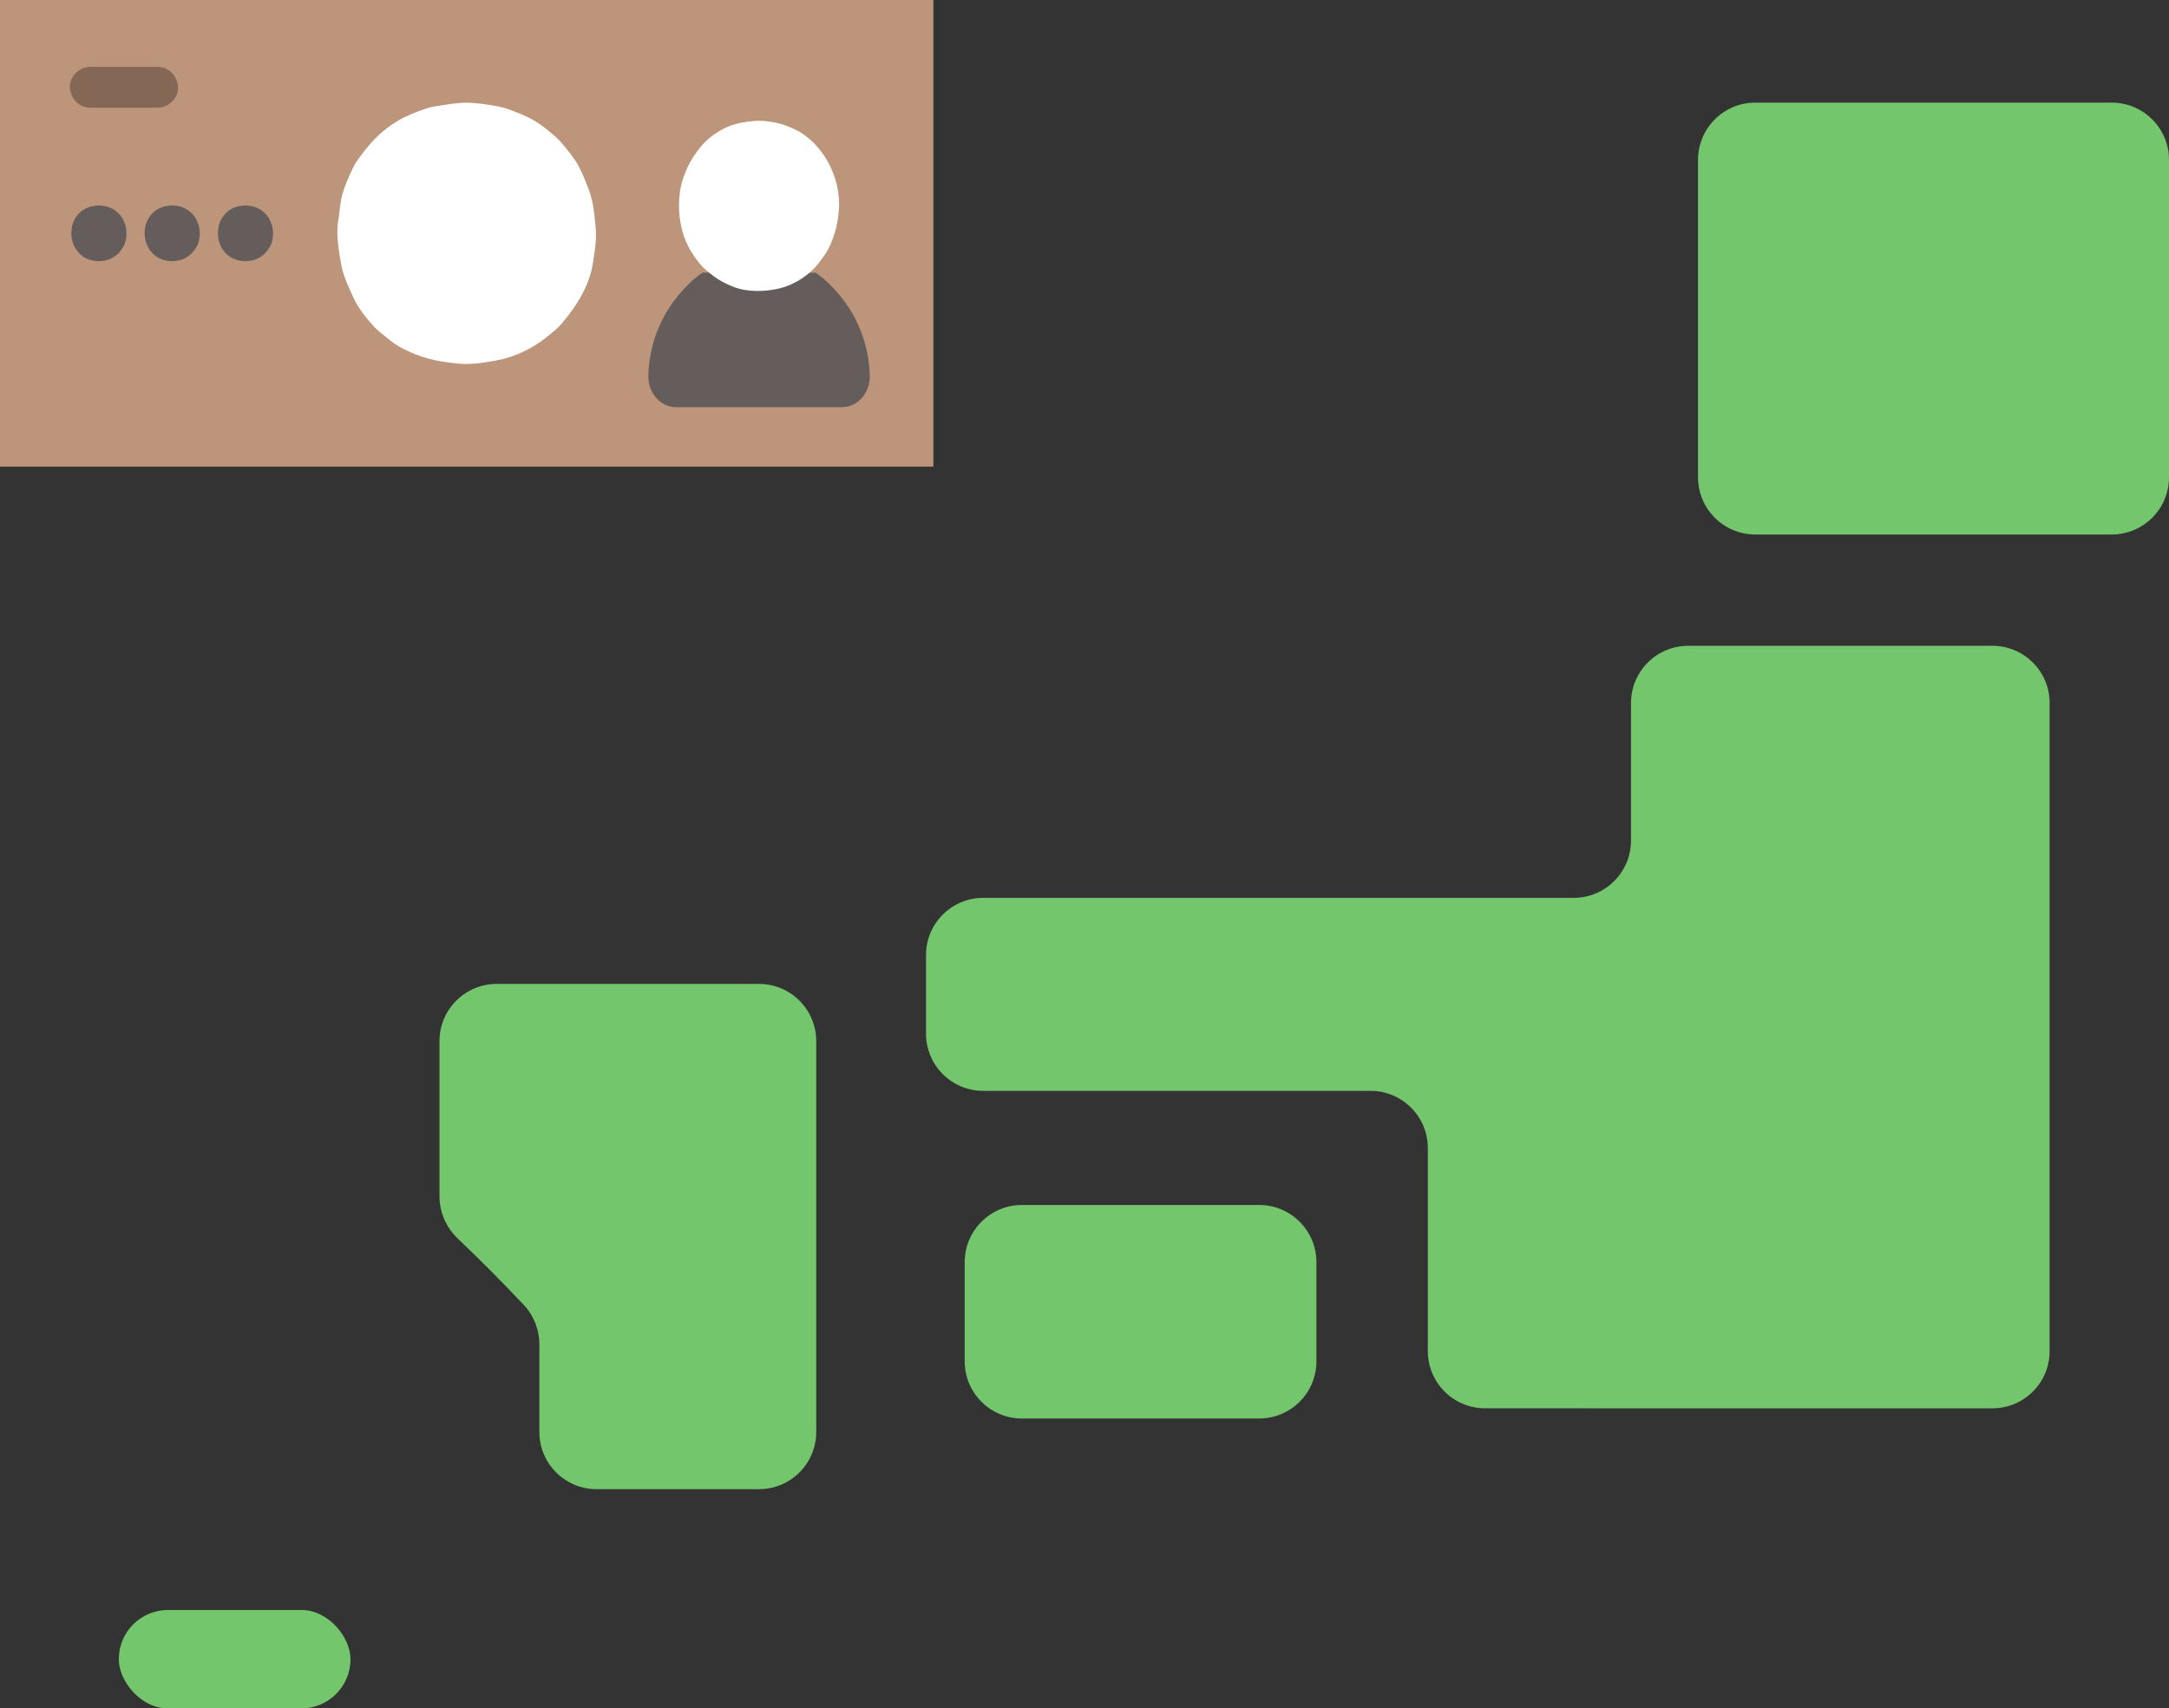 <?xml version="1.0" encoding="UTF-8"?><svg id="b" xmlns="http://www.w3.org/2000/svg" width="254.346" height="200.373" viewBox="0 0 254.346 200.373"><rect x="0" y="0" width="254.346" height="200.373" fill="#333333" stroke="none"/><defs><style>.d{fill:#846855;}.e{fill:#bd957a;}.f{fill:#fff;}.g{fill:#74c66d;}.h{fill:#645d5c;}</style></defs><g id="c"><path class="g" d="M95.715,141.915v-19.804c0-3.708-3.006-6.714-6.714-6.714h-30.751c-3.708,0-6.714,3.006-6.714,6.714v18.196c0,1.879.787,3.663,2.148,4.959,2.654,2.527,5.238,5.127,7.749,7.796,1.175,1.249,1.815,2.909,1.815,4.624-.001,3.419-.001,6.838-.001,10.256,0,3.708,3.006,6.715,6.715,6.715h19.04c3.708,0,6.714-3.006,6.714-6.714v-26.028Z"/><path class="g" d="M113.123,148.044c0,4.413,0,8.457,0,11.616,0,3.708,3.006,6.71,6.714,6.71h27.818c3.708,0,6.714-3.006,6.714-6.714v-11.617c0-3.708-3.006-6.714-6.714-6.714h-27.818c-3.708,0-6.714,3.011-6.714,6.719Z"/><rect class="g" x="13.93" y="188.825" width="27.17" height="11.549" rx="5.774" ry="5.774"/><path class="g" d="M108.588,121.231v-9.214c0-3.708,3.006-6.714,6.714-6.714h69.242c3.708,0,6.714-3.011,6.714-6.719,0-5.968,0-10.155,0-16.123,0-3.708,3.006-6.719,6.714-6.719h35.661c3.708,0,6.714,2.999,6.714,6.707,0,21.977,0,53.815,0,76.018,0,3.708-3,6.708-6.709,6.707-14.97,0-45.867-.002-59.495-.002-3.708,0-6.709-3.006-6.709-6.714v-23.8c0-3.708-3.006-6.714-6.714-6.714h-45.418c-3.708,0-6.714-3.006-6.714-6.714Z"/><path class="g" d="M247.632,12.037h-41.801c-3.708,0-6.714,3.006-6.714,6.714v37.224c0,3.708,3.006,6.714,6.714,6.714h41.801c3.708,0,6.714-3.006,6.714-6.714,0-11.984,0-28.22,0-37.229,0-3.708-3.006-6.709-6.714-6.709Z"/><path class="e" d="M0,0c0,18.242,0,36.484,0,54.726,36.484,0,72.968,0,109.453,0,0-18.242,0-36.484,0-54.726C75.124,0,2.156,0,0,0Z"/><path class="f" d="M69.073,22.326c-.378-.989-.754-1.994-1.265-2.924-.512-.934-1.24-1.773-1.909-2.585-.214-.26-.436-.506-.691-.728-.806-.701-1.664-1.413-2.588-1.959-.925-.547-1.979-.936-2.975-1.307-.396-.148-.801-.262-1.218-.337-1.138-.205-2.327-.402-3.491-.44-1.218-.039-2.469.213-3.658.389-.49.073-.97.171-1.438.337-1.055.372-2.153.788-3.125,1.358-2.069,1.213-3.354,2.665-4.73,4.565-.213.294-.402.601-.559.929-.463.971-.93,1.985-1.242,3.021-.22.732-.288,1.496-.389,2.251-.022.166-.028.33-.051.494-.122.576-.187,1.17-.183,1.781.009,1.323.224,2.675.473,3.963.255,1.319.864,2.586,1.414,3.789.57,1.247,1.495,2.368,2.396,3.373.215.24.453.451.704.653.817.658,1.65,1.413,2.601,1.894,2.299,1.163,3.911,1.52,6.436,1.789,1.621.172,3.332-.104,4.907-.413,1.447-.285,2.905-.91,4.157-1.661.894-.536,1.731-1.229,2.515-1.899.262-.224.502-.466.725-.73,1.728-2.044,3.227-4.391,3.642-7.092.216-1.405.459-2.759.319-4.17-.14-1.413-.257-2.982-.776-4.341Z"/><path class="h" d="M14.657,26.288c-.081-.211-.161-.426-.27-.624-.109-.199-.265-.379-.408-.552-.046-.056-.093-.108-.147-.155-.172-.15-.355-.302-.553-.418-.197-.117-.422-.2-.635-.279-.085-.032-.171-.056-.26-.072-.243-.044-.497-.086-.745-.094-.26-.008-.527.045-.781.083-.105.016-.207.037-.307.072-.225.08-.46.168-.667.29-.442.259-.716.569-1.01.975-.045.063-.086.128-.119.198-.099.207-.199.424-.265.645-.047.156-.061.319-.083.481-.005.035-.006.07-.011.105-.026.123-.04.25-.039.38.002.283.048.571.101.846.054.282.184.552.302.809.122.266.319.506.512.72.046.051.097.096.15.139.174.14.352.302.555.404.491.248.835.325,1.374.382.346.037.711-.022,1.048-.088.309-.061.62-.194.888-.355.191-.114.37-.262.537-.405.056-.048.107-.1.155-.156.369-.436.689-.937.778-1.514.046-.3.098-.589.068-.89-.03-.302-.055-.637-.166-.927Z"/><path class="h" d="M23.251,26.288c-.081-.211-.161-.426-.27-.624-.109-.199-.265-.379-.408-.552-.046-.056-.093-.108-.147-.155-.172-.15-.355-.302-.553-.418-.197-.117-.422-.2-.635-.279-.085-.032-.171-.056-.26-.072-.243-.044-.497-.086-.745-.094-.26-.008-.527.045-.781.083-.105.016-.207.037-.307.072-.225.08-.46.168-.667.29-.442.259-.716.569-1.01.975-.045.063-.086.128-.119.198-.099.207-.199.424-.265.645-.047.156-.061.319-.083.481-.005.035-.006.07-.011.105-.026.123-.04.25-.039.38.002.283.048.571.101.846.054.282.184.552.302.809.122.266.319.506.512.72.046.051.097.096.15.139.174.14.352.302.555.404.491.248.835.325,1.374.382.346.037.711-.022,1.048-.088.309-.061.62-.194.888-.355.191-.114.37-.262.537-.405.056-.048.107-.1.155-.156.369-.436.689-.937.778-1.514.046-.3.098-.589.068-.89-.03-.302-.055-.637-.166-.927Z"/><path class="h" d="M31.845,26.288c-.081-.211-.161-.426-.27-.624-.109-.199-.265-.379-.408-.552-.046-.056-.093-.108-.147-.155-.172-.15-.355-.302-.553-.418-.197-.117-.422-.2-.635-.279-.085-.032-.171-.056-.26-.072-.243-.044-.497-.086-.745-.094-.26-.008-.527.045-.781.083-.105.016-.207.037-.307.072-.225.08-.46.168-.667.29-.442.259-.716.569-1.01.975-.045.063-.086.128-.119.198-.099.207-.199.424-.265.645-.047.156-.061.319-.083.481-.005.035-.006.07-.011.105-.026.123-.04.25-.039.38.002.283.048.571.101.846.054.282.184.552.302.809.122.266.319.506.512.72.046.051.097.096.15.139.174.14.352.302.555.404.491.248.835.325,1.374.382.346.037.711-.022,1.048-.088.309-.061.62-.194.888-.355.191-.114.37-.262.537-.405.056-.048.107-.1.155-.156.369-.436.689-.937.778-1.514.046-.3.098-.589.068-.89-.03-.302-.055-.637-.166-.927Z"/><path class="h" d="M95.653,31.995c.53.36,1.051.784,1.535,1.25.93.9,1.74,1.885,2.41,2.934,1.545,2.426,2.326,5.158,2.391,7.902.047,2.034-1.452,3.675-3.238,3.675h-19.484c-1.787,0-3.285-1.642-3.238-3.675.065-2.743.847-5.476,2.391-7.902.661-1.049,1.479-2.034,2.41-2.934.493-.477,1.014-.9,1.554-1.271"/><path class="d" d="M10.592,12.639h7.885c1.255,0,2.458-1.104,2.4-2.4s-1.055-2.4-2.4-2.4h-7.885c-1.255,0-2.458,1.104-2.4,2.4s1.055,2.4,2.4,2.4h0Z"/><path class="f" d="M97.124,19.047c-.858-1.557-2.195-3.022-3.73-3.778-1.344-.662-2.178-.908-3.664-1.067-.972-.104-1.957.035-2.913.212-1.731.321-3.614,1.473-4.752,2.929-.965,1.235-1.471,2.16-1.989,3.673-.331.967-.445,2.042-.458,3.067,0,1.874.456,3.902,1.453,5.457.479.746.989,1.492,1.647,2.064,1.136.987,1.924,1.508,3.319,2.049,1.663.645,3.794.573,5.493.141,1.602-.407,3.34-1.49,4.41-2.857.546-.698,1.088-1.413,1.438-2.249.619-1.479.863-2.456.996-4.101.151-1.865-.37-3.944-1.25-5.541Z"/></g></svg>